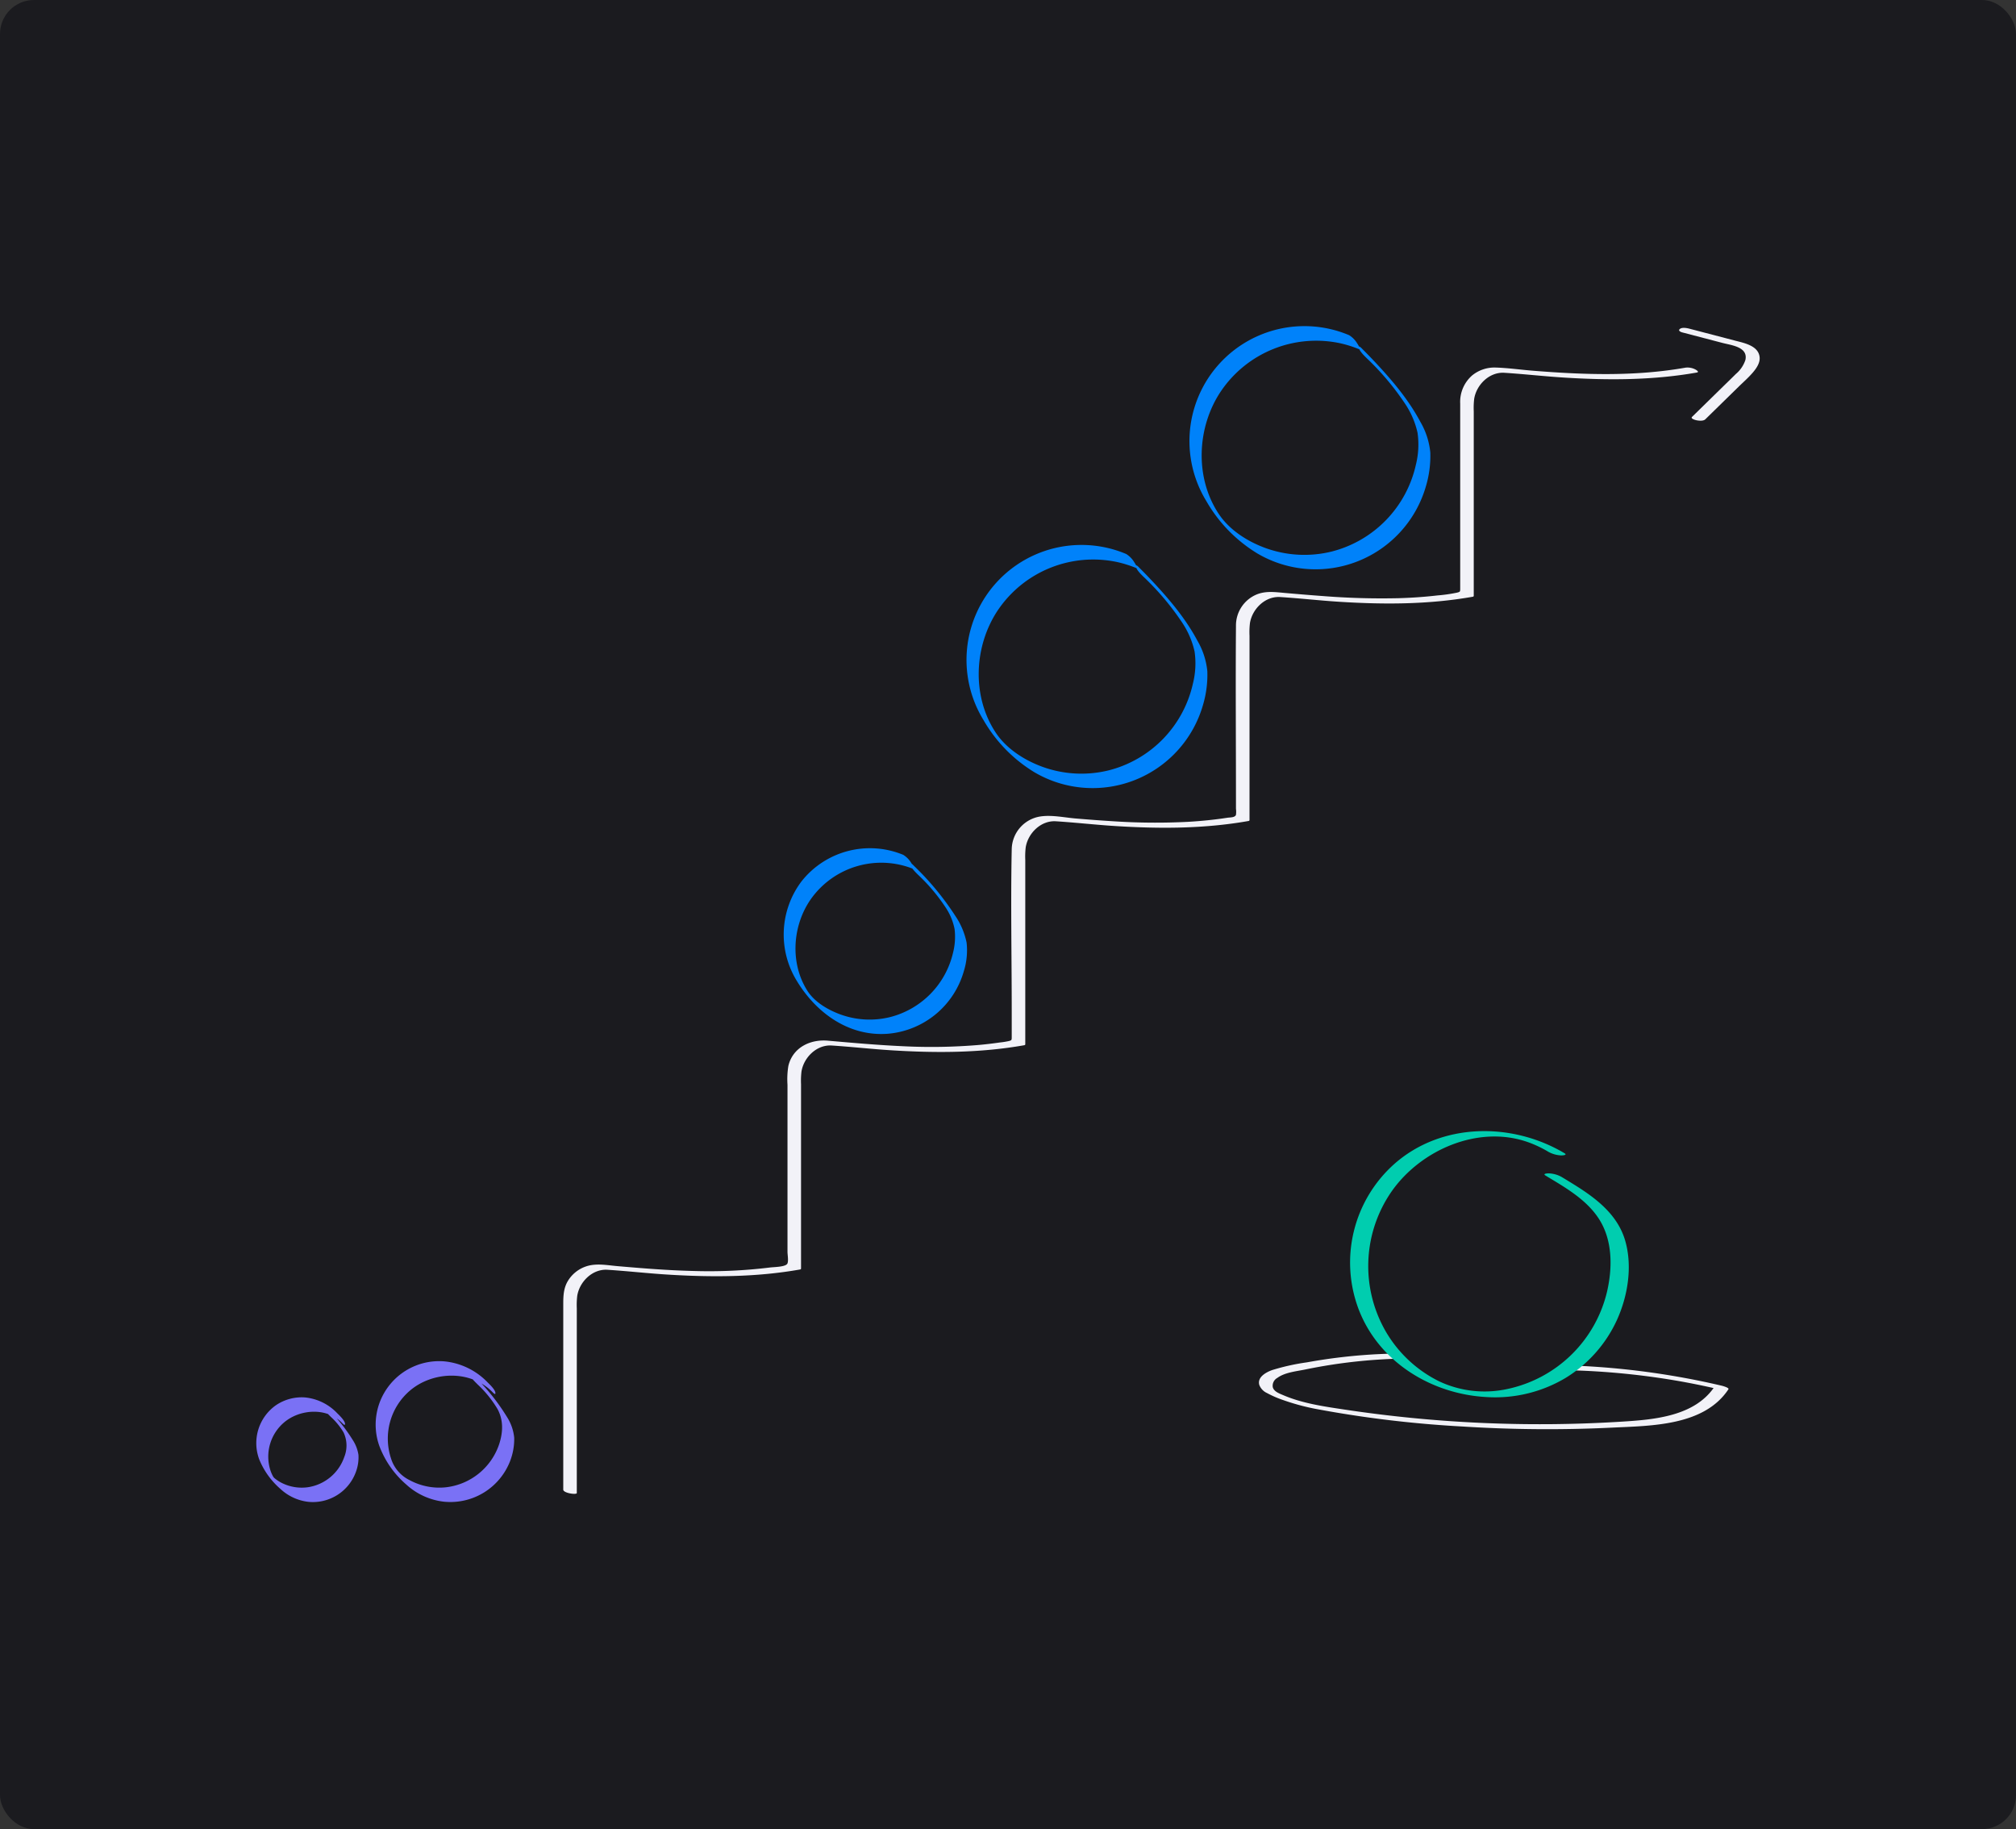 <svg xmlns="http://www.w3.org/2000/svg" xmlns:xlink="http://www.w3.org/1999/xlink" width="593" height="538" viewBox="0 0 593 538">
  <rect x="0" y="0" width="593" height="538" fill="#333333" stroke="none"/>
  <defs>
    <clipPath id="clip-path">
      <rect id="Rectangle_627" data-name="Rectangle 627" width="442.195" height="345.805" fill="none"/>
    </clipPath>
  </defs>
  <g id="Group_689" data-name="Group 689" transform="translate(-1087 -1022)">
    <rect id="Rectangle_664" data-name="Rectangle 664" width="593" height="538" rx="10" transform="translate(1087 1022)" fill="#1b1b1f"/>
    <g id="Group_641" data-name="Group 641" transform="translate(1181.698 1133.09)">
      <g id="Group_640" data-name="Group 640" transform="translate(-19.296 -15.09)" clip-path="url(#clip-path)">
        <path id="Path_2625" data-name="Path 2625" d="M242.032,66.6c6.087,6.087,17.561,18.365,17.561,27.653A33.609,33.609,0,1,1,239.049,63.26" transform="translate(18.39 5.796)" fill="#1b1b1f"/>
        <path id="Path_2626" data-name="Path 2626" d="M242.77,68.082A78.166,78.166,0,0,1,254.1,81.53a25.146,25.146,0,0,1,3.635,8.476,24.406,24.406,0,0,1-.49,9.453,33.938,33.938,0,0,1-24.829,25.524,33.577,33.577,0,0,1-19.463-1.068c-5.281-1.934-10.549-5.3-13.673-9.992-7.165-10.768-6.463-25.616.675-36.18a33.841,33.841,0,0,1,34.988-14.05,34.618,34.618,0,0,1,5.846,1.86c.5.209-.743-1.728-.806-1.813a7.2,7.2,0,0,0-2.371-2.414A33.819,33.819,0,0,0,195.6,110.1a43.1,43.1,0,0,0,15.12,15.484,33.779,33.779,0,0,0,49.462-19.744A31.267,31.267,0,0,0,261.488,95.8a22.1,22.1,0,0,0-2.945-9.014c-3.579-6.735-8.682-12.657-13.9-18.17q-1.505-1.591-3.057-3.138c-.336-.336-1.208-1.34-1.078-.387s1.624,2.357,2.26,2.993" transform="translate(18.243 5.617)" fill="#0082fa"/>
        <path id="Path_2627" data-name="Path 2627" d="M301.894,7.859c6.087,6.087,17.561,18.365,17.561,27.653A33.609,33.609,0,1,1,298.911,4.52" transform="translate(24.114 0.179)" fill="#1b1b1f"/>
        <path id="Path_2628" data-name="Path 2628" d="M302.632,9.342A78.165,78.165,0,0,1,313.957,22.79a25.147,25.147,0,0,1,3.635,8.476,24.407,24.407,0,0,1-.49,9.453,33.938,33.938,0,0,1-24.829,25.524,33.568,33.568,0,0,1-19.463-1.069c-5.281-1.933-10.549-5.3-13.673-9.991-7.165-10.768-6.463-25.616.675-36.18A33.841,33.841,0,0,1,294.8,4.952a34.616,34.616,0,0,1,5.846,1.86c.5.209-.743-1.728-.806-1.813a7.2,7.2,0,0,0-2.371-2.414,33.819,33.819,0,0,0-42.012,48.779,43.1,43.1,0,0,0,15.12,15.484,33.779,33.779,0,0,0,49.462-19.744,31.266,31.266,0,0,0,1.311-10.048,22.1,22.1,0,0,0-2.945-9.014c-3.579-6.735-8.682-12.657-13.9-18.17Q303,8.283,301.449,6.736c-.336-.336-1.208-1.34-1.078-.387s1.624,2.357,2.26,2.993" transform="translate(23.967 0)" fill="#0082fa"/>
        <path id="Path_2629" data-name="Path 2629" d="M180.426,146.476c4.565,4.565,13.17,13.773,13.17,20.74a25.208,25.208,0,1,1-15.408-23.245" transform="translate(13.687 13.577)" fill="#1b1b1f"/>
        <path id="Path_2630" data-name="Path 2630" d="M181.165,147.959a53.611,53.611,0,0,1,8.2,9.795,17.376,17.376,0,0,1,2.486,6.149,18.965,18.965,0,0,1-.478,7.007,25.449,25.449,0,0,1-18.606,18.882,25.111,25.111,0,0,1-14.3-.735c-3.726-1.326-7.756-3.651-9.9-7.006-5.182-8.119-4.453-19.153.97-26.938a25.371,25.371,0,0,1,30.384-8.847c.505.208-.742-1.728-.806-1.813a7.186,7.186,0,0,0-2.37-2.414,25.64,25.64,0,0,0-29.941,7.826,26,26,0,0,0-1.352,29.271c5.709,9.435,15.324,16.389,26.718,15.534a25.457,25.457,0,0,0,22.409-18.449,20.516,20.516,0,0,0,.8-8.379,21.865,21.865,0,0,0-3.289-7.806,82.763,82.763,0,0,0-12.11-14.68c-.336-.336-1.208-1.34-1.078-.387s1.624,2.356,2.26,2.993" transform="translate(13.539 13.396)" fill="#0082fa"/>
        <path id="Path_2631" data-name="Path 2631" d="M21.212,291.807c2.4,2.4,6.936,7.254,6.936,10.923a13.287,13.287,0,1,1-3.892-9.395" transform="translate(0.151 27.677)" fill="#1b1b1f"/>
        <path id="Path_2632" data-name="Path 2632" d="M21.954,293.295a19.722,19.722,0,0,1,3.7,4.535,9.018,9.018,0,0,1,.208,7.235,13.408,13.408,0,0,1-10.755,8.894,13.092,13.092,0,0,1-7.57-1.245,11.055,11.055,0,0,1-1.676-1.022c-.208-.154-.406-.317-.607-.481.023.019-.547-.6-.234-.2.326.414-.124-.28-.191-.405a10.76,10.76,0,0,1-.746-1.8,13.2,13.2,0,0,1,4.036-13.879c4.585-3.923,12.343-4.511,16.88-.11.341.33,1.208,1.343,1.078.387-.128-.935-1.623-2.375-2.26-2.994a15.089,15.089,0,0,0-9.519-4.673,13.5,13.5,0,0,0-8.559,2.313A13.634,13.634,0,0,0,.875,305.824a22.93,22.93,0,0,0,6.24,8.65,14.432,14.432,0,0,0,8.2,3.777A13.464,13.464,0,0,0,29.338,309.3a12.241,12.241,0,0,0,.7-4.855,11.061,11.061,0,0,0-1.7-4.42,47.961,47.961,0,0,0-7.573-9.335c-.335-.336-1.208-1.34-1.078-.387s1.625,2.354,2.26,2.993" transform="translate(0 27.492)" fill="#7a71f5"/>
        <path id="Path_2633" data-name="Path 2633" d="M61.162,283.049c3.366,3.366,9.712,10.155,9.712,15.293a18.6,18.6,0,1,1-5.449-13.153" transform="translate(3.22 26.749)" fill="#1b1b1f"/>
        <path id="Path_2634" data-name="Path 2634" d="M61.9,284.537a33.1,33.1,0,0,1,5.963,7.326c1.8,3.318,1.639,6.9.469,10.426a18.761,18.761,0,0,1-15.563,12.6,18.381,18.381,0,0,1-10.805-2.124,10.528,10.528,0,0,1-5.433-6.4,18.561,18.561,0,0,1,5.522-19.855c6.67-5.722,17.621-6.188,24.11.158.339.331,1.208,1.342,1.077.386-.128-.937-1.623-2.37-2.259-2.993a20.383,20.383,0,0,0-12.8-6.209,18.683,18.683,0,0,0-19.058,24.922,27.982,27.982,0,0,0,7.92,11.321,19.7,19.7,0,0,0,11.066,5.041,18.841,18.841,0,0,0,19.46-11.936,18.012,18.012,0,0,0,1.214-6.866,13.812,13.812,0,0,0-2.162-6.179,60.435,60.435,0,0,0-9.9-12.233c-.336-.336-1.208-1.34-1.078-.387s1.625,2.356,2.26,2.993" transform="translate(3.069 26.564)" fill="#7a71f5"/>
        <path id="Path_2635" data-name="Path 2635" d="M412.534,11.08c-14.881,2.629-29.975,2.107-44.969.9-3.633-.291-7.3-.823-10.946-.928a10.349,10.349,0,0,0-6.865,2.313,10.306,10.306,0,0,0-3.521,8.293V76.072c0,.918-.027.959-.944,1.19a45.637,45.637,0,0,1-5.779.821c-3.8.446-7.63.7-11.457.811a219.75,219.75,0,0,1-22.344-.641c-3.683-.265-7.364-.58-11.043-.9-2.84-.249-5.566-.658-8.284.435A9.873,9.873,0,0,0,280.274,87c-.131,16.823,0,33.652,0,50.476v3.347a6.854,6.854,0,0,1,0,1.8c-.3.82-1.748.731-2.553.854-3.809.584-7.645.97-11.493,1.193a188.95,188.95,0,0,1-22.377-.187c-3.579-.216-7.153-.493-10.726-.794-3.333-.279-7.009-1.095-10.337-.6a9.925,9.925,0,0,0-8.472,9.62c-.328,15.874,0,31.79,0,47.667v7.608c0,.919-.026.959-.944,1.191a25.3,25.3,0,0,1-2.571.4q-3.022.437-6.065.718a165.382,165.382,0,0,1-22.422.379c-7.378-.331-14.735-.984-22.091-1.631-5.167-.455-10.286,1.992-11.6,7.378a23.948,23.948,0,0,0-.265,5.569v49.093c0,.96.329,2.571,0,3.456-.4,1.082-3.967,1.068-5.121,1.218a146.941,146.941,0,0,1-22.568,1.026c-7.448-.177-14.881-.777-22.3-1.421-3.049-.264-6.237-.926-9.217.062a9.943,9.943,0,0,0-5.307,4.158c-1.382,2.2-1.445,4.56-1.445,7.037v54.467c0,1.054,3.983,1.588,3.983,1.009V287.8a22.846,22.846,0,0,1,.135-3.755c.7-4.156,4.493-7.9,8.879-7.617,5.791.369,11.563,1.027,17.357,1.394,13.1.83,26.277.822,39.244-1.47a.4.4,0,0,0,.344-.215v-54.3a22.846,22.846,0,0,1,.134-3.755c.7-4.156,4.493-7.9,8.88-7.617,5.79.369,11.563,1.027,17.356,1.394,13.1.832,26.278.822,39.245-1.47a.4.4,0,0,0,.344-.215V155.885a22.853,22.853,0,0,1,.134-3.756c.7-4.156,4.493-7.9,8.879-7.617,5.791.369,11.564,1.027,17.357,1.394,13.1.832,26.277.822,39.244-1.47a.4.4,0,0,0,.344-.215V89.926a22.735,22.735,0,0,1,.135-3.756c.7-4.156,4.492-7.9,8.879-7.617,5.79.369,11.563,1.027,17.356,1.394,13.1.832,26.278.822,39.245-1.47a.4.4,0,0,0,.344-.215V23.968a22.855,22.855,0,0,1,.134-3.756c.7-4.156,4.493-7.9,8.879-7.617,5.791.369,11.564,1.027,17.357,1.395,13.1.83,26.277.821,39.245-1.47.89-.158-.255-.827-.52-.951a5.034,5.034,0,0,0-2.775-.489" transform="translate(7.879 1.055)" fill="#f2f2f8"/>
        <path id="Path_2636" data-name="Path 2636" d="M382.895,1.731l11.9,3.112c2.565.671,7.531,1.167,6.679,5a9.094,9.094,0,0,1-2.785,4.1c-1.42,1.418-2.869,2.809-4.3,4.213l-8.609,8.428c-.557.545,1.111.955,1.359,1,.7.134,1.978.27,2.559-.3l9.685-9.48c1.456-1.425,3.025-2.793,4.345-4.346.994-1.169,2.072-2.755,1.938-4.373-.285-3.433-4.545-4.231-7.211-4.928L385.062.654c-.754-.2-2.13-.475-2.822.032-.673.493.112.9.655,1.045" transform="translate(36.525 0.038)" fill="#f2f2f8"/>
        <path id="Path_2637" data-name="Path 2637" d="M325.848,276.311a162.034,162.034,0,0,0-42.536,2.031,65.275,65.275,0,0,0-10.236,2.269c-1.775.637-4.444,2.061-3.8,4.368a4.322,4.322,0,0,0,2.256,2.387,30.241,30.241,0,0,0,4.688,2.046A66.177,66.177,0,0,0,286,292.059a331.51,331.51,0,0,0,43.162,5.163,394.245,394.245,0,0,0,43.894.323c11.5-.555,27.065-.477,34.216-11.278.3-.455-1.8-1.009-1.879-1.029a230.077,230.077,0,0,0-58.377-6.04q-8.423.212-16.809,1.062c-.755.076-.8.447-.183.833a5.052,5.052,0,0,0,2.839.621,220.579,220.579,0,0,1,56.545,1.59c5.281.839,10.523,1.889,15.728,3.114l-1.878-1.029c-5.821,8.795-17.664,9.789-27.228,10.39a385.755,385.755,0,0,1-40.9.4,385.34,385.34,0,0,1-40.64-3.923c-6.184-.929-12.526-1.813-18.308-4.316-1.078-.467-2.579-1-2.934-2.265a2.626,2.626,0,0,1,1.315-2.74c2.247-1.65,5.57-1.934,8.224-2.485a156.31,156.31,0,0,1,44.863-2.675c.543.046,1.342-.021.9-.649s-2.03-.756-2.7-.812" transform="translate(25.738 26.366)" fill="#f2f2f8"/>
        <path id="Path_2638" data-name="Path 2638" d="M353.273,229.249c11.108,6.708,19.385,11.923,19.385,25.846a38.3,38.3,0,1,1-18.535-32.82" transform="translate(28.306 20.728)" fill="#1b1b1f"/>
        <path id="Path_2639" data-name="Path 2639" d="M351.123,229.109c5.771,3.486,12.121,7.056,15.819,12.907,3.928,6.217,3.9,14.211,2.3,21.173A38.275,38.275,0,0,1,339.875,291.9a31.375,31.375,0,0,1-20.049-2.27,37.335,37.335,0,0,1-15.479-14.3,38.48,38.48,0,0,1,1.637-41.727c8.574-12.073,25.306-19.385,39.79-14.384a33.417,33.417,0,0,1,6.2,2.909,8.518,8.518,0,0,0,3.6,1.051c.33.028,2.159-.03,1.15-.631-15.478-9.221-36.287-9.055-50.09,3.172a38.83,38.83,0,0,0-10.4,42.92c5.994,15.407,21.45,24.793,37.631,25.628a40.375,40.375,0,0,0,23.142-5.615,39.027,39.027,0,0,0,15.091-16.974c3.238-7.083,4.671-15.848,2.463-23.435-2.047-7.028-7.565-11.669-13.5-15.508-1.709-1.1-3.45-2.158-5.191-3.21a8.437,8.437,0,0,0-3.6-1.052c-.334-.027-2.155.024-1.15.631" transform="translate(28.078 20.658)" fill="#00cdaf"/>
      </g>
    </g>
  </g>
</svg>
